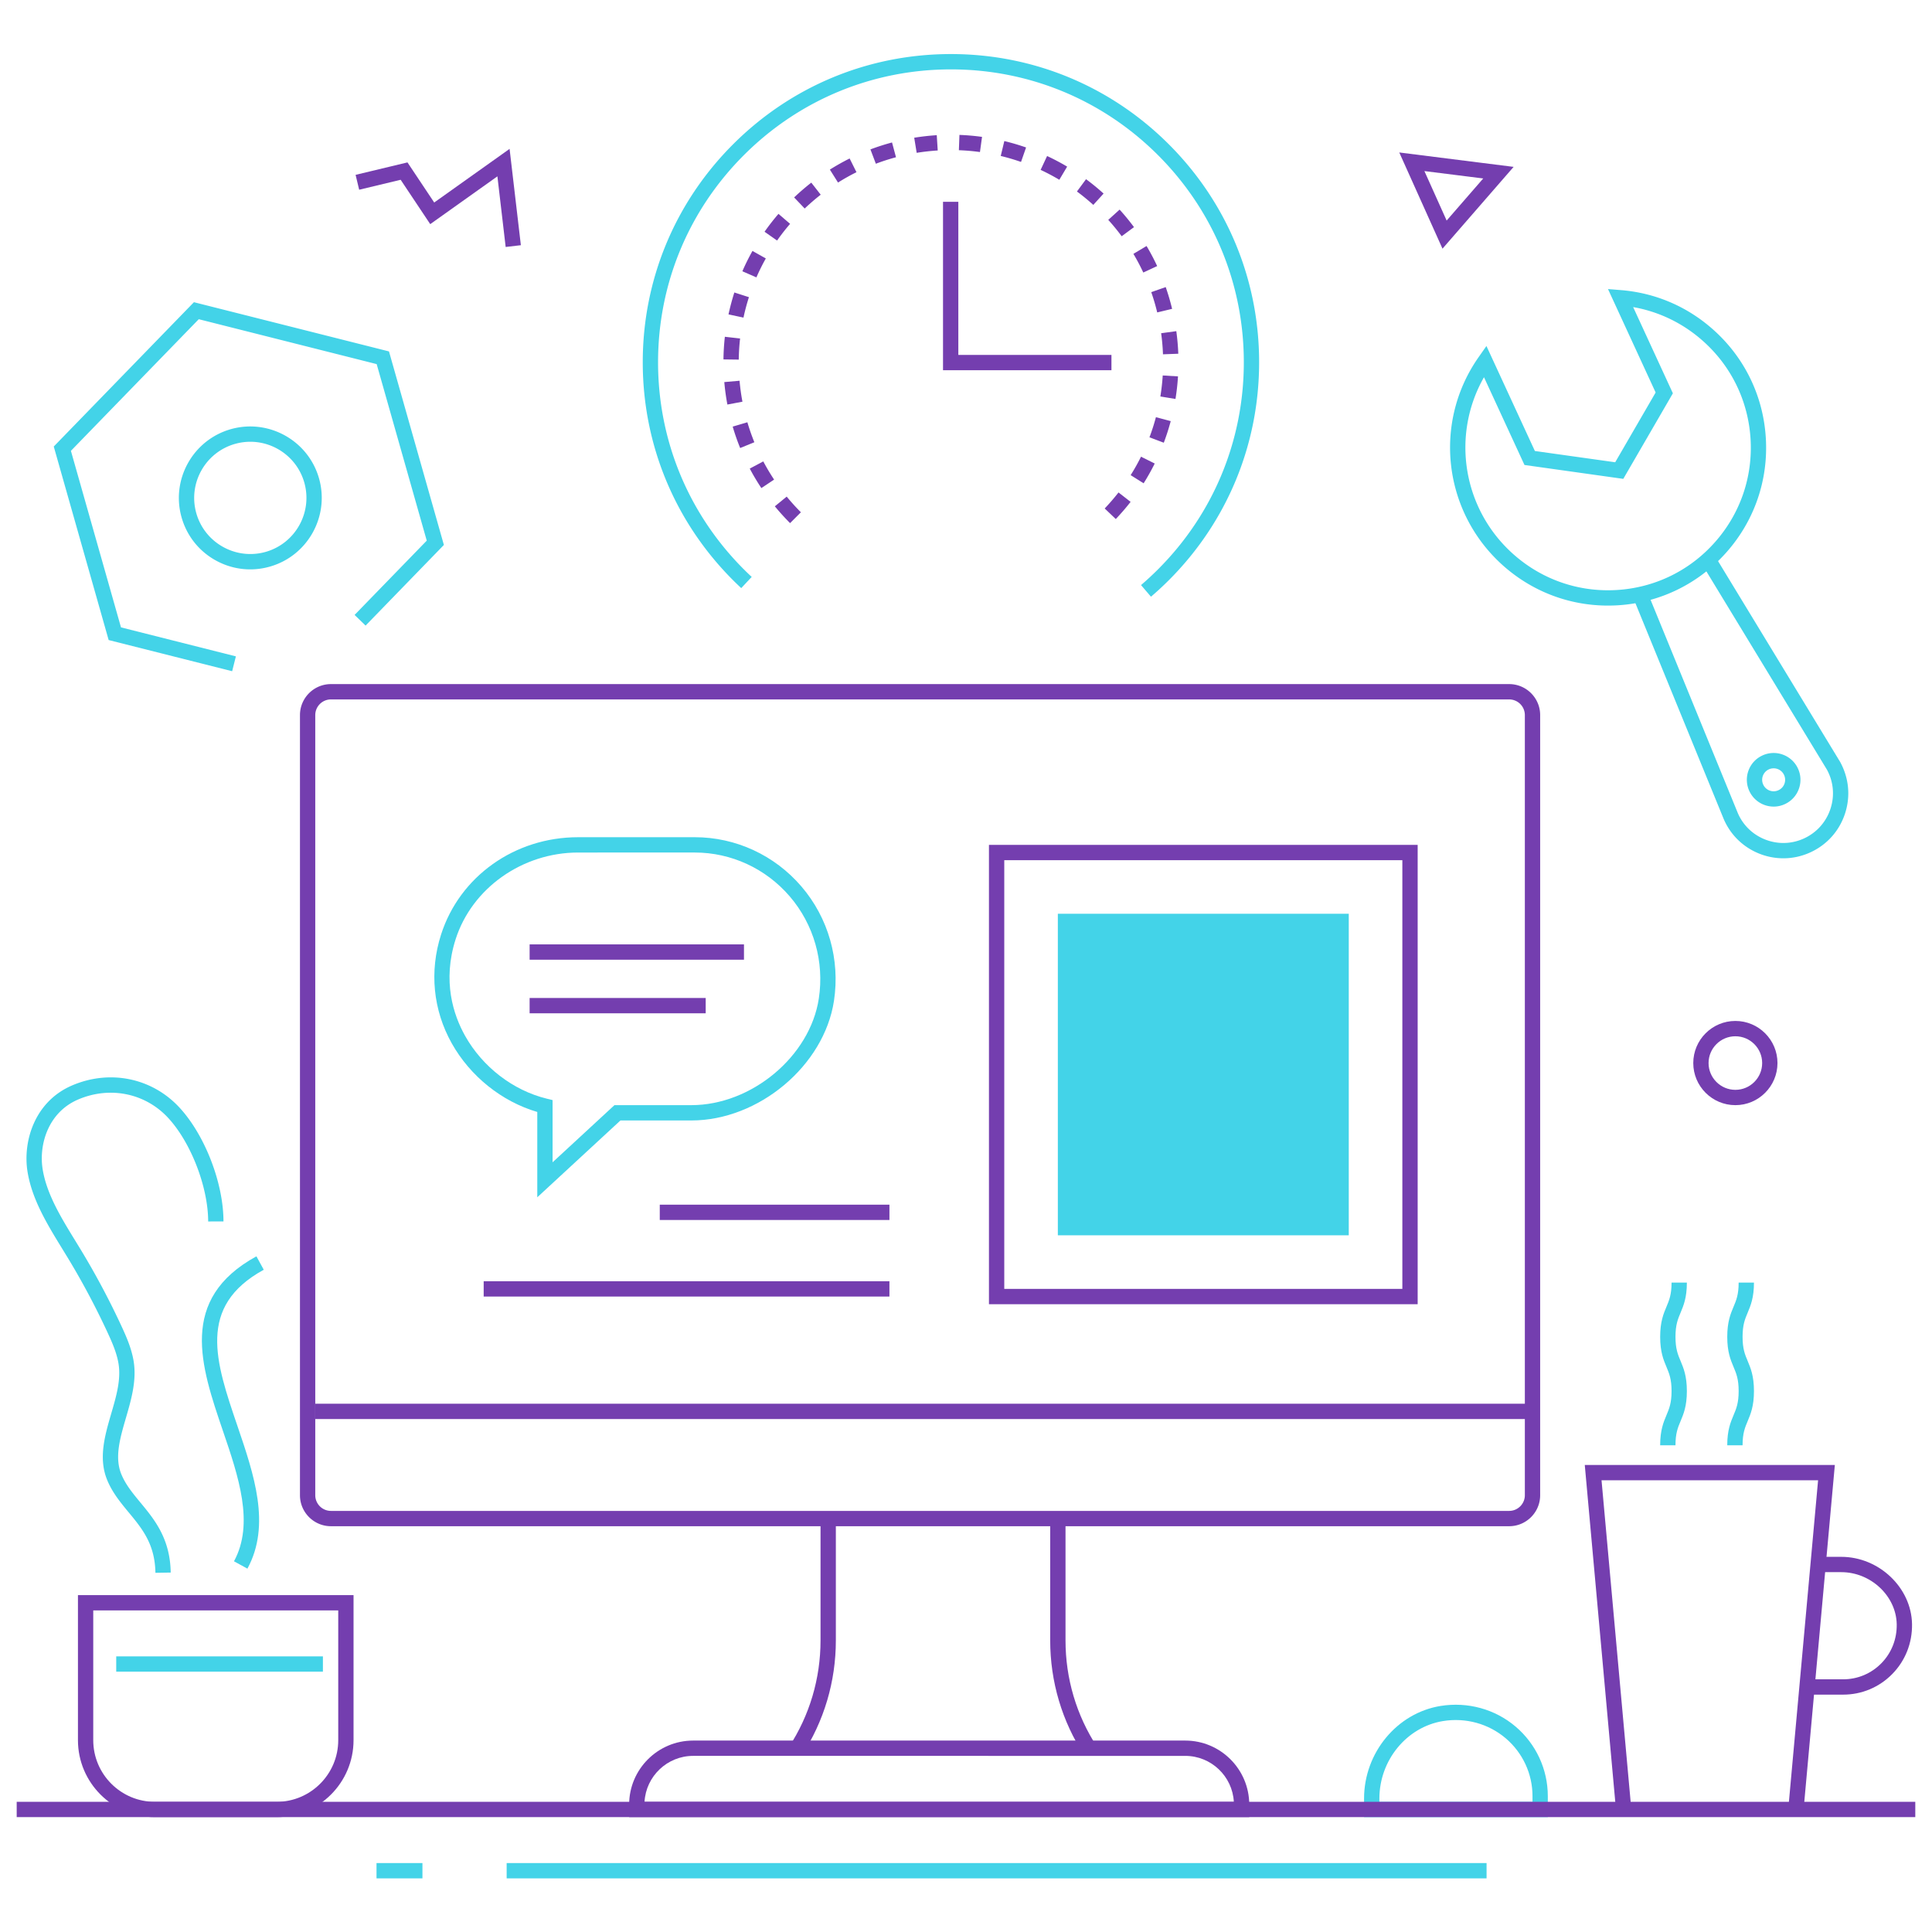<svg xmlns="http://www.w3.org/2000/svg" width="1080" viewBox="0 0 810 810" height="1080" version="1.0"><defs><clipPath id="a"><path d="M269 22.578h259V251H269zm0 0"/></clipPath><clipPath id="b"><path d="M212 781h412v6.578H212zm0 0"/></clipPath><clipPath id="c"><path d="M157 781h21v6.578h-21zm0 0"/></clipPath></defs><path fill="#43d3e8" d="M747.691 359.844a27.3 27.3 0 0 1-9.5-1.715c-7.011-2.613-12.515-7.82-15.492-14.684l-37.453-91.547 5.945-2.43 37.422 91.481c2.25 5.188 6.453 9.168 11.813 11.16 5.363 1.993 11.152 1.711 16.3-.773 5.169-2.5 8.989-6.899 10.747-12.363 1.761-5.473 1.215-11.262-1.535-16.313l-51.875-85.32 5.484-3.336L771.5 319.46c3.672 6.738 4.379 14.32 2.086 21.476-2.3 7.16-7.293 12.907-14.063 16.18-3.761 1.813-7.789 2.727-11.832 2.727"/><path fill="#43d3e8" d="M743.605 322.121c-.714 0-1.421.156-2.093.48a4.788 4.788 0 0 0-2.45 2.75 4.776 4.776 0 0 0 .215 3.672 4.787 4.787 0 0 0 2.75 2.457 4.76 4.76 0 0 0 3.68-.218 4.754 4.754 0 0 0 2.45-2.746 4.777 4.777 0 0 0-.216-3.68 4.763 4.763 0 0 0-2.75-2.45 4.695 4.695 0 0 0-1.586-.265zm.016 16.05c-1.246 0-2.492-.206-3.703-.628a11.207 11.207 0 0 1-6.422-5.723 11.216 11.216 0 0 1-.496-8.586 11.143 11.143 0 0 1 5.723-6.414 11.144 11.144 0 0 1 8.578-.496 11.16 11.16 0 0 1 6.426 5.719c1.304 2.7 1.48 5.75.492 8.582a11.15 11.15 0 0 1-5.723 6.418 11.14 11.14 0 0 1-4.875 1.129M622.168 158.152c-13.856 24.336-8.961 55.395 12.465 74.332 11.976 10.578 27.332 15.86 43.293 14.875 15.941-.988 30.547-8.125 41.129-20.109 10.574-11.965 15.855-27.34 14.867-43.293-.996-15.945-8.133-30.562-20.11-41.137-8.335-7.367-18.304-12.168-29.105-14.074l16.656 36.149-20.793 35.87-41.425-5.82zm51.98 95.743c-16.152 0-31.55-5.813-43.765-16.594-25.332-22.399-29.801-60.09-10.39-87.68l3.202-4.559 20.309 44.02 33.676 4.723 16.953-29.25-19.977-43.368 5.473.446c14.344 1.164 27.633 6.828 38.43 16.379 13.27 11.71 21.175 27.89 22.265 45.547 1.098 17.664-4.75 34.691-16.46 47.945-11.712 13.262-27.887 21.168-45.544 22.266-1.39.082-2.785.125-4.172.125M97.328 281.41l-51.773-13.066-23.016-81.14 58.766-60.505 81.78 20.633 23.017 81.14-32.825 33.81-4.609-4.47 30.25-31.144-20.996-74.016-74.59-18.824-53.602 55.188 20.997 74.015 48.171 12.156-1.57 6.223"/><path fill="#43d3e8" d="M104.934 185.21c-2.118 0-4.27.298-6.41.9-12.485 3.542-19.758 16.581-16.22 29.058 3.544 12.488 16.583 19.742 29.06 16.219 12.488-3.54 19.757-16.578 16.218-29.067-2.937-10.34-12.39-17.11-22.648-17.11zm-.04 53.5c-5.035 0-10.019-1.284-14.542-3.804-6.993-3.902-12.036-10.289-14.22-17.98-4.507-15.895 4.75-32.48 20.638-36.996 15.878-4.496 32.48 4.757 36.984 20.644 4.508 15.887-4.75 32.48-20.637 36.985a29.766 29.766 0 0 1-8.222 1.152"/><path fill="#743eaf" d="m597.188 71.723 9.324 20.746 15.34-17.649zm7.582 32.53-18.122-40.331 47.942 6.039-29.82 34.293M212.004 103.547l-3.465-29.61-28.16 20.032-12.402-18.594-17.391 4.172-1.5-6.238 21.75-5.22 11.21 16.813 31.602-22.484 4.727 40.383-6.371.746M727.566 434.46c-6.195 0-11.242 5.036-11.242 11.231 0 6.188 5.047 11.23 11.242 11.23 6.196 0 11.23-5.042 11.23-11.23 0-6.195-5.034-11.23-11.23-11.23zm0 28.88c-9.734 0-17.656-7.922-17.656-17.649 0-9.734 7.922-17.656 17.656-17.656 9.735 0 17.649 7.922 17.649 17.656 0 9.727-7.914 17.649-17.649 17.649"/><path fill="#43d3e8" d="M578.316 755.422h64.192v-2.402c0-9.325-4.094-18.153-11.223-24.23-7.2-6.126-16.781-8.767-26.285-7.227-15.215 2.464-26.684 16.417-26.684 32.472zm70.61 6.418H571.89v-7.805c0-19.168 13.793-35.851 32.082-38.808 11.375-1.829 22.843 1.328 31.472 8.675 8.567 7.301 13.48 17.914 13.48 29.118v8.82"/><g clip-path="url(#a)"><path fill="#43d3e8" d="m482.55 250.172-4.167-4.875c2.426-2.082 4.832-4.3 7.125-6.602 23.195-23.187 35.969-54.023 35.969-86.82 0-32.797-12.774-63.633-35.97-86.824-23.187-23.188-54.023-35.961-86.82-35.961-32.804 0-63.636 12.773-86.824 35.96-23.195 23.192-35.968 54.028-35.968 86.825 0 32.797 12.773 63.633 35.968 86.828a126.011 126.011 0 0 0 3.29 3.172l-4.383 4.691a144.87 144.87 0 0 1-3.442-3.32c-24.406-24.41-37.851-56.863-37.851-91.371 0-34.516 13.445-66.957 37.851-91.36 24.402-24.406 56.844-37.85 91.36-37.85 34.507 0 66.96 13.444 91.363 37.85 24.406 24.403 37.844 56.844 37.844 91.36 0 34.508-13.438 66.96-37.844 91.363a130.018 130.018 0 0 1-7.5 6.934"/></g><path fill="#743eaf" d="M410.852 63.742a89.784 89.784 0 0 0-8.836-.765l.234-6.414c3.145.117 6.328.39 9.473.824zm-26.528.332-1.035-6.332c3.121-.504 6.3-.863 9.45-1.062l.406 6.406c-2.946.187-5.918.52-8.82.988zm43.746 3.817a88.21 88.21 0 0 0-8.504-2.504l1.5-6.246a95.937 95.937 0 0 1 9.122 2.687zm-60.867.757-2.27-6.011a95.743 95.743 0 0 1 9.055-2.907l1.66 6.196a88.195 88.195 0 0 0-8.445 2.722zm76.922 6.72a89.375 89.375 0 0 0-7.836-4.145L439 65.41a96.09 96.09 0 0 1 8.41 4.442zm-92.777 1.171-3.422-5.434a97.587 97.587 0 0 1 8.289-4.664l2.863 5.754a85.356 85.356 0 0 0-7.73 4.344zm107.02 9.367a89.171 89.171 0 0 0-6.852-5.62l3.812-5.161a94.665 94.665 0 0 1 7.356 6.031zm-121 1.52-4.427-4.653a99.509 99.509 0 0 1 7.196-6.203l3.953 5.059a91.092 91.092 0 0 0-6.723 5.797zM470.27 99.043a90.606 90.606 0 0 0-5.625-6.86l4.757-4.308a96.936 96.936 0 0 1 6.032 7.352zm-144.477 1.805-5.25-3.688a97.197 97.197 0 0 1 5.84-7.5l4.867 4.188a91.629 91.629 0 0 0-5.457 7zm153.535 13.414a87.552 87.552 0 0 0-4.144-7.832l5.515-3.29a94.826 94.826 0 0 1 4.45 8.41zm-162.2 2.031-5.886-2.566a94.431 94.431 0 0 1 4.235-8.52l5.597 3.148a86.215 86.215 0 0 0-3.945 7.938zm168.04 14.695a87.42 87.42 0 0 0-2.5-8.508l6.062-2.117a95.69 95.69 0 0 1 2.68 9.121zm-173.461 2.168-6.277-1.347a98.069 98.069 0 0 1 2.449-9.184l6.113 1.965a89.436 89.436 0 0 0-2.285 8.566zm175.875 15.387a87.172 87.172 0 0 0-.77-8.836l6.36-.871a97.7 97.7 0 0 1 .832 9.469zM309.73 150.77l-6.414-.083c.036-3.164.235-6.347.59-9.492l6.38.72a89.209 89.209 0 0 0-.556 8.855zm183.094 16.492-6.336-1.035a89.54 89.54 0 0 0 .989-8.813l6.402.39a94.355 94.355 0 0 1-1.055 9.458zm-187.863 2.343a95.877 95.877 0 0 1-1.293-9.417l6.394-.56c.258 2.942.665 5.892 1.211 8.79zm182.965 16.004-6.008-2.265a87.737 87.737 0 0 0 2.71-8.442l6.204 1.657a95.71 95.71 0 0 1-2.906 9.05zm-177.606 2.227a94.235 94.235 0 0 1-3.132-8.98l6.156-1.817a89.46 89.46 0 0 0 2.922 8.371zm169.149 14.789-5.438-3.422a86.31 86.31 0 0 0 4.344-7.73l5.746 2.855a94.486 94.486 0 0 1-4.652 8.297zm-160.262 2.004a94.82 94.82 0 0 1-4.867-8.172l5.672-3.008a87.668 87.668 0 0 0 4.535 7.625zm148.594 12.98-4.653-4.425a92.273 92.273 0 0 0 5.797-6.72l5.067 3.946a100.254 100.254 0 0 1-6.211 7.2zm-136.559 1.711a100.365 100.365 0 0 1-6.387-7.043l4.973-4.07a89.795 89.795 0 0 0 5.953 6.57l-4.539 4.543M465.98 155.219h-70.617v-70.61h6.422v64.192h64.195v6.418M802.992 761.84H7v-6.418h795.992v6.418"/><g clip-path="url(#b)"><path fill="#43d3e8" d="M623.254 787.52H212.418v-6.426h410.836v6.426"/></g><g clip-path="url(#c)"><path fill="#43d3e8" d="M177.113 787.52h-19.258v-6.426h19.258v6.426"/></g><path fill="#743eaf" d="m756.078 759.598-6.394-.582 12.558-138.403H671.45l12.531 138.403-6.394.574-13.164-145.395h104.844l-13.188 145.403"/><path fill="#743eaf" d="M772.73 710.484h-14.675v-6.422h14.675c6.079 0 11.778-2.39 16.04-6.734 4.265-4.344 6.55-10.156 6.44-16.355-.222-11.84-10.862-21.84-23.237-21.84h-10.711v-6.422h10.71c15.79 0 29.372 12.89 29.653 28.14.148 7.946-2.793 15.395-8.273 20.977-5.48 5.582-12.805 8.656-20.622 8.656"/><path fill="#43d3e8" d="M702.453 605.938h-6.422c0-6.329 1.399-9.66 2.64-12.614 1.141-2.719 2.138-5.082 2.138-10.11 0-5.038-.996-7.398-2.137-10.124-1.242-2.953-2.64-6.285-2.64-12.613 0-6.336 1.398-9.668 2.64-12.618 1.14-2.73 2.137-5.082 2.137-10.12h6.418c0 6.327-1.403 9.663-2.641 12.613-1.145 2.726-2.133 5.09-2.133 10.125 0 5.039.988 7.39 2.133 10.117 1.238 2.953 2.64 6.285 2.64 12.62 0 6.321-1.402 9.661-2.64 12.602-1.145 2.73-2.133 5.082-2.133 10.121M730.582 605.938h-6.426c0-6.329 1.403-9.66 2.64-12.614 1.153-2.719 2.141-5.082 2.141-10.11 0-5.038-.988-7.398-2.14-10.124-1.238-2.953-2.64-6.285-2.64-12.613 0-6.336 1.402-9.668 2.64-12.618 1.152-2.73 2.14-5.082 2.14-10.12h6.418c0 6.327-1.402 9.663-2.64 12.613-1.145 2.726-2.133 5.09-2.133 10.125 0 5.039.988 7.39 2.133 10.117 1.238 2.953 2.64 6.285 2.64 12.62 0 6.321-1.402 9.661-2.64 12.602-1.145 2.73-2.133 5.082-2.133 10.121M135.383 700.855H48.727v-6.418h86.656v6.418"/><path fill="#743eaf" d="M39.094 675.18v54.398c0 14.25 11.593 25.844 25.843 25.844h51.028c14.25 0 25.844-11.594 25.844-25.844V675.18zm76.87 86.66H64.939c-17.79 0-32.258-14.48-32.258-32.262v-60.82h115.543v60.82c0 17.781-14.47 32.262-32.258 32.262"/><path fill="#43d3e8" d="M65.16 659.406c-.191-12.035-5.555-18.511-11.234-25.37-3.375-4.079-6.871-8.306-9.035-13.645-3.68-9.086-.934-18.524 1.718-27.657 2.164-7.402 4.2-14.394 3.063-21.129-.746-4.437-2.684-8.863-4.61-13.007a320.077 320.077 0 0 0-16.55-31.102l-2.434-3.976c-6.223-10.141-12.664-20.63-14.543-32.301-2.027-12.64 2.922-29.332 18.594-36.102 15.89-6.86 33.598-3.222 45.125 9.246 10.672 11.567 18.433 31.64 18.437 47.735l-6.414.007c-.015-14.414-7.207-33.054-16.742-43.39-9.644-10.45-24.515-13.457-37.863-7.707-12.524 5.406-16.445 18.926-14.793 29.183 1.672 10.43 7.773 20.364 13.672 29.973L34 524.168a327.797 327.797 0 0 1 16.887 31.723c2.11 4.55 4.242 9.425 5.12 14.652 1.372 8.18-.968 16.21-3.23 23.984-2.457 8.453-4.78 16.434-1.941 23.461 1.793 4.418 4.824 8.074 8.031 11.953 5.848 7.067 12.48 15.07 12.707 29.364l-6.414.101"/><path fill="#43d3e8" d="m103.73 657.66-5.632-3.078c8.613-15.824 1.879-35.582-4.641-54.691-9.25-27.133-18.805-55.18 14.043-73.168l3.082 5.625c-28.113 15.398-20.207 38.601-11.047 65.46 6.961 20.43 14.16 41.544 4.195 59.852M565.477 517.906h-121.97V383.098h121.97v134.808"/><path fill="#743eaf" d="M270.223 755.422h247.07c-.594-10.723-9.504-19.262-20.375-19.262H290.605c-10.867 0-19.777 8.54-20.382 19.262zm253.527 6.418H263.77v-5.266c0-14.797 12.035-26.832 26.835-26.832h206.313c14.793 0 26.832 12.035 26.832 26.832v5.266"/><path fill="#743eaf" d="m336.113 735.988-5.37-3.523c8.679-13.262 13.269-28.719 13.269-44.707V636.66h6.422v51.098c0 17.242-4.957 33.918-14.32 48.23M454.613 735.988c-9.367-14.312-14.312-30.988-14.312-48.23V636.66h6.422v51.098c0 15.988 4.586 31.445 13.27 44.707l-5.38 3.523"/><path fill="#743eaf" d="M138.746 293.234a6.575 6.575 0 0 0-6.57 6.57v327.079a6.58 6.58 0 0 0 6.57 6.57h493.977c3.629 0 6.578-2.95 6.578-6.57V299.805c0-3.63-2.95-6.57-6.578-6.57zm493.977 346.637H138.746c-7.16 0-12.984-5.828-12.984-12.988V299.805c0-7.168 5.824-12.996 12.984-12.996h493.977c7.168 0 12.996 5.828 12.996 12.996v327.078c0 7.16-5.828 12.988-12.996 12.988"/><path fill="#743eaf" d="M642.508 594.941H132.176v-6.425h510.332v6.425M421.043 540.371h166.898V360.637H421.043zm173.32 6.426H414.625V354.219h179.738v192.578M372.898 543.582H202.785v-6.418h170.113v6.418M372.898 511.484H276.61v-6.418h96.29v6.418"/><path fill="#43d3e8" d="M242.383 357.426c-23.387 0-44.504 14.949-51.356 36.351-5.625 17.582-.949 31.73 3.961 40.496 7.317 13.047 20.114 22.895 34.239 26.344l2.445.598V487.3l25.941-23.961h32.227c25.281 0 49.762-20.457 53.453-44.68 2.363-15.465-2.086-31.086-12.195-42.855-10.032-11.68-24.54-18.38-39.797-18.38zm-17.125 144.543v-35.774c-14.848-4.351-28.121-14.965-35.867-28.785-7.825-13.969-9.418-30.156-4.477-45.586 7.82-24.418 30.91-40.82 57.469-40.82H291.3c17.133 0 33.418 7.516 44.672 20.621 11.328 13.184 16.304 30.68 13.672 48.004-4.153 27.176-31.536 50.133-59.805 50.133h-29.715l-34.867 32.207"/><path fill="#743eaf" d="M311.914 402.363h-89.867v-6.425h89.867v6.425M295.867 424.828h-73.82v-6.418h73.82v6.418"/></svg>